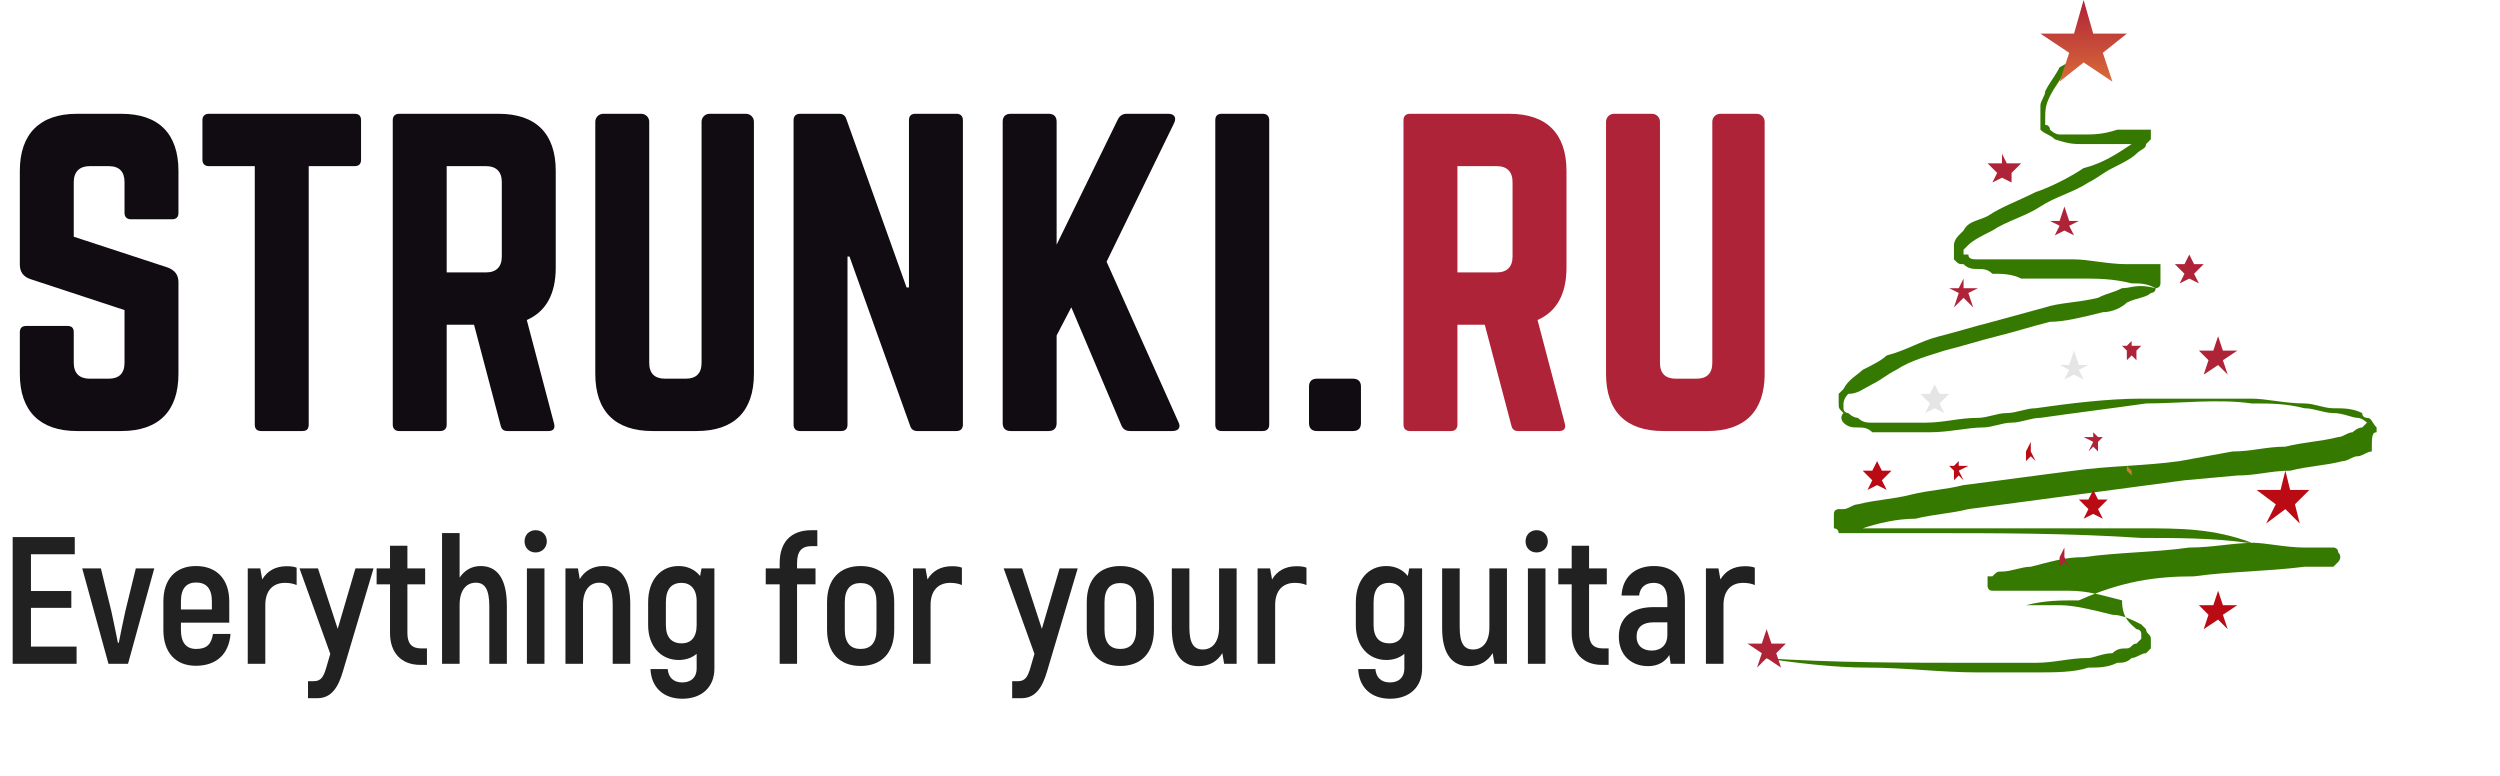 <svg width="290" height="90" viewBox="0 0 290 90" fill="none" xmlns="http://www.w3.org/2000/svg">
<path d="M3.591 75.005V70.511H8.274V68.558H3.591V64.295H8.673V62.3H1.47V77H8.883V75.005H3.591Z" fill="#212121"/>
<path d="M15.754 65.933L14.536 70.91C14.284 72.086 13.927 73.766 13.78 74.564H13.675C13.528 73.766 13.171 72.086 12.919 70.91L11.701 65.933H9.538L12.583 77H14.851L17.896 65.933H15.754Z" fill="#212121"/>
<path d="M24.705 73.535C24.516 74.732 23.991 75.278 22.752 75.278C21.639 75.278 20.988 74.585 20.988 73.073V72.233H26.595V69.776C26.595 67.151 25.104 65.66 22.731 65.66C20.4 65.66 18.951 67.151 18.951 69.776V73.073C18.951 75.719 20.4 77.231 22.71 77.231C25.104 77.231 26.553 75.887 26.742 73.535H24.705ZM22.752 67.571C23.907 67.571 24.579 68.243 24.579 69.755V70.7H20.988V69.755C20.988 68.243 21.639 67.571 22.752 67.571Z" fill="#212121"/>
<path d="M33.255 65.681C31.931 65.681 30.986 66.248 30.419 67.214L30.189 65.933H28.739V77H30.776V70.175C30.776 68.516 31.659 67.613 33.044 67.613C33.59 67.613 34.011 67.697 34.41 67.865V65.849C34.094 65.723 33.717 65.681 33.255 65.681Z" fill="#212121"/>
<path d="M41.231 65.933L39.173 72.947L36.884 65.933H34.742L38.312 75.845L37.829 77.504C37.556 78.407 37.283 79.016 36.422 79.016H35.729V80.99H36.821C38.48 80.99 39.257 79.667 39.782 77.861L43.331 65.933H41.231Z" fill="#212121"/>
<path d="M48.854 75.215C47.762 75.215 47.258 74.648 47.258 73.451V67.781H49.316V65.933H47.258V63.308H45.242V65.933H43.688V67.781H45.242V73.43C45.242 75.719 46.544 77.126 48.749 77.126H49.526V75.215H48.854Z" fill="#212121"/>
<path d="M55.751 65.66C54.68 65.66 53.861 66.185 53.315 67.004V61.838H51.278V77H53.315V70.154C53.315 68.516 54.05 67.592 55.205 67.592C56.234 67.592 56.759 68.348 56.759 70.322V77H58.796V70.259C58.796 67.13 57.683 65.66 55.751 65.66Z" fill="#212121"/>
<path d="M62.129 64.085C62.885 64.085 63.431 63.518 63.431 62.804C63.431 62.048 62.885 61.502 62.129 61.502C61.373 61.502 60.848 62.048 60.848 62.804C60.848 63.539 61.373 64.085 62.129 64.085ZM61.121 77H63.158V65.933H61.121V77Z" fill="#212121"/>
<path d="M70.002 65.66C68.742 65.66 67.818 66.227 67.251 67.172L67.041 65.933H65.592V77H67.629V70.154C67.629 68.516 68.364 67.592 69.519 67.592C70.59 67.592 71.073 68.348 71.073 70.154V77H73.11V70.049C73.11 67.025 71.913 65.66 70.002 65.66Z" fill="#212121"/>
<path d="M81.379 65.933L81.211 66.815C80.602 66.059 79.741 65.66 78.712 65.66C76.654 65.66 75.184 67.256 75.184 69.86V72.506C75.184 74.963 76.654 76.559 78.733 76.559C79.552 76.559 80.266 76.307 80.812 75.845V77.567C80.812 78.554 80.182 79.163 79.153 79.163C78.124 79.163 77.536 78.596 77.452 77.609H75.457C75.541 79.709 76.927 81.053 79.153 81.053C81.442 81.053 82.87 79.667 82.87 77.567V65.933H81.379ZM79.069 74.627C77.914 74.627 77.242 73.934 77.242 72.506V69.86C77.242 68.306 77.914 67.613 79.069 67.613C80.077 67.613 80.812 68.306 80.812 69.734V72.506C80.812 73.934 80.161 74.627 79.069 74.627Z" fill="#212121"/>
<path d="M94.159 63.35H94.81V61.502H94.159C91.597 61.502 90.442 63.035 90.442 65.324V65.933H88.825V67.781H90.442V77H92.458V67.781H94.6V65.933H92.458V65.324C92.458 63.938 93.004 63.35 94.159 63.35Z" fill="#212121"/>
<path d="M99.823 77.252C102.238 77.252 103.729 75.761 103.729 73.052V69.86C103.729 67.151 102.238 65.66 99.823 65.66C97.429 65.66 95.938 67.151 95.938 69.86V73.052C95.938 75.761 97.429 77.252 99.823 77.252ZM99.823 75.278C98.689 75.278 97.996 74.606 97.996 73.052V69.86C97.996 68.306 98.689 67.634 99.823 67.634C100.978 67.634 101.671 68.306 101.671 69.86V73.052C101.671 74.606 100.978 75.278 99.823 75.278Z" fill="#212121"/>
<path d="M110.425 65.681C109.102 65.681 108.157 66.248 107.59 67.214L107.359 65.933H105.91V77H107.947V70.175C107.947 68.516 108.829 67.613 110.215 67.613C110.761 67.613 111.181 67.697 111.58 67.865V65.849C111.265 65.723 110.887 65.681 110.425 65.681Z" fill="#212121"/>
<path d="M122.914 65.933L120.856 72.947L118.567 65.933H116.425L119.995 75.845L119.512 77.504C119.239 78.407 118.966 79.016 118.105 79.016H117.412V80.99H118.504C120.163 80.99 120.94 79.667 121.465 77.861L125.014 65.933H122.914Z" fill="#212121"/>
<path d="M129.949 77.252C132.364 77.252 133.855 75.761 133.855 73.052V69.86C133.855 67.151 132.364 65.66 129.949 65.66C127.555 65.66 126.064 67.151 126.064 69.86V73.052C126.064 75.761 127.555 77.252 129.949 77.252ZM129.949 75.278C128.815 75.278 128.122 74.606 128.122 73.052V69.86C128.122 68.306 128.815 67.634 129.949 67.634C131.104 67.634 131.797 68.306 131.797 69.86V73.052C131.797 74.606 131.104 75.278 129.949 75.278Z" fill="#212121"/>
<path d="M141.412 65.933V72.779C141.412 74.417 140.677 75.341 139.522 75.341C138.451 75.341 137.968 74.585 137.968 72.779V65.933H135.931V72.884C135.931 75.908 137.128 77.273 139.039 77.273C140.299 77.273 141.223 76.706 141.79 75.761L142 77H143.449V65.933H141.412Z" fill="#212121"/>
<path d="M150.395 65.681C149.072 65.681 148.127 66.248 147.56 67.214L147.329 65.933H145.88V77H147.917V70.175C147.917 68.516 148.799 67.613 150.185 67.613C150.731 67.613 151.151 67.697 151.55 67.865V65.849C151.235 65.723 150.857 65.681 150.395 65.681Z" fill="#212121"/>
<path d="M163.472 65.933L163.304 66.815C162.695 66.059 161.834 65.66 160.805 65.66C158.747 65.66 157.277 67.256 157.277 69.86V72.506C157.277 74.963 158.747 76.559 160.826 76.559C161.645 76.559 162.359 76.307 162.905 75.845V77.567C162.905 78.554 162.275 79.163 161.246 79.163C160.217 79.163 159.629 78.596 159.545 77.609H157.55C157.634 79.709 159.02 81.053 161.246 81.053C163.535 81.053 164.963 79.667 164.963 77.567V65.933H163.472ZM161.162 74.627C160.007 74.627 159.335 73.934 159.335 72.506V69.86C159.335 68.306 160.007 67.613 161.162 67.613C162.17 67.613 162.905 68.306 162.905 69.734V72.506C162.905 73.934 162.254 74.627 161.162 74.627Z" fill="#212121"/>
<path d="M172.769 65.933V72.779C172.769 74.417 172.034 75.341 170.879 75.341C169.808 75.341 169.325 74.585 169.325 72.779V65.933H167.288V72.884C167.288 75.908 168.485 77.273 170.396 77.273C171.656 77.273 172.58 76.706 173.147 75.761L173.357 77H174.806V65.933H172.769Z" fill="#212121"/>
<path d="M178.245 64.085C179.001 64.085 179.547 63.518 179.547 62.804C179.547 62.048 179.001 61.502 178.245 61.502C177.489 61.502 176.964 62.048 176.964 62.804C176.964 63.539 177.489 64.085 178.245 64.085ZM177.237 77H179.274V65.933H177.237V77Z" fill="#212121"/>
<path d="M185.928 75.215C184.836 75.215 184.332 74.648 184.332 73.451V67.781H186.39V65.933H184.332V63.308H182.316V65.933H180.762V67.781H182.316V73.43C182.316 75.719 183.618 77.126 185.823 77.126H186.6V75.215H185.928Z" fill="#212121"/>
<path d="M191.859 65.66C189.633 65.66 188.205 66.962 188.1 69.083H190.137C190.242 68.096 190.914 67.613 191.817 67.613C192.93 67.613 193.413 68.348 193.413 69.65V70.427H191.796C189.36 70.427 187.785 71.582 187.785 73.85C187.785 75.929 189.15 77.273 191.187 77.273C192.405 77.273 193.203 76.706 193.644 75.971L193.791 77H195.45V69.65C195.45 67.109 194.232 65.66 191.859 65.66ZM193.413 73.703C193.413 74.753 192.72 75.467 191.607 75.467C190.494 75.467 189.843 74.858 189.843 73.85C189.843 72.758 190.557 72.191 191.796 72.191H193.413V73.703Z" fill="#212121"/>
<path d="M202.403 65.681C201.08 65.681 200.135 66.248 199.568 67.214L199.337 65.933H197.888V77H199.925V70.175C199.925 68.516 200.807 67.613 202.193 67.613C202.739 67.613 203.159 67.697 203.558 67.865V65.849C203.243 65.723 202.865 65.681 202.403 65.681Z" fill="#212121"/>
<path d="M181.712 19.824C181.712 15.5 179.412 13.2 175.088 13.2H163.542C163.082 13.2 162.806 13.476 162.806 13.936V49.264C162.806 49.724 163.082 50 163.542 50H168.326C168.786 50 169.062 49.724 169.062 49.264V37.672H172.236L175.318 49.356C175.41 49.77 175.64 50 176.1 50H180.884C181.39 50 181.666 49.724 181.528 49.172L178.354 37.12C180.562 36.154 181.712 34.13 181.712 31.048V19.824ZM169.062 31.6V19.272H173.616C174.812 19.272 175.456 19.916 175.456 21.112V29.76C175.456 30.956 174.812 31.6 173.616 31.6H169.062Z" fill="#AF2338"/>
<path d="M199.548 13.2C199.042 13.2 198.628 13.614 198.628 14.12V42.088C198.628 43.33 197.984 43.928 196.788 43.928H194.396C193.2 43.928 192.556 43.33 192.556 42.088V14.12C192.556 13.614 192.142 13.2 191.636 13.2H187.22C186.714 13.2 186.3 13.614 186.3 14.12V43.376C186.3 47.7 188.6 50 192.924 50H198.076C202.4 50 204.7 47.7 204.7 43.376V14.12C204.7 13.614 204.286 13.2 203.78 13.2H199.548Z" fill="#AF2338"/>
<path d="M8.924 13.2C4.646 13.2 2.3 15.5 2.3 19.824V30.68C2.3 31.554 2.714 32.106 3.542 32.382L14.444 35.97V42.088C14.444 43.33 13.8 43.928 12.604 43.928H10.396C9.246 43.928 8.556 43.33 8.556 42.088V38.546C8.556 38.04 8.326 37.81 7.82 37.81H3.036C2.576 37.81 2.3 38.04 2.3 38.546V43.376C2.3 47.7 4.646 50 8.924 50H14.076C18.4 50 20.7 47.7 20.7 43.376V32.75C20.7 31.876 20.286 31.37 19.504 31.048L8.556 27.46V21.112C8.556 19.916 9.246 19.272 10.396 19.272H12.604C13.846 19.272 14.444 19.916 14.444 21.112V24.7C14.444 25.16 14.72 25.436 15.18 25.436H19.964C20.47 25.436 20.7 25.16 20.7 24.7V19.824C20.7 15.5 18.4 13.2 14.076 13.2H8.924Z" fill="#110C11"/>
<path d="M24.218 13.2C23.758 13.2 23.482 13.476 23.482 13.936V18.536C23.482 18.996 23.758 19.272 24.218 19.272H29.554V49.264C29.554 49.77 29.83 50 30.29 50H35.074C35.58 50 35.81 49.77 35.81 49.264V19.272H41.146C41.652 19.272 41.882 18.996 41.882 18.536V13.936C41.882 13.476 41.652 13.2 41.146 13.2H24.218Z" fill="#110C11"/>
<path d="M64.466 19.824C64.466 15.5 62.166 13.2 57.842 13.2H46.296C45.836 13.2 45.56 13.476 45.56 13.936V49.264C45.56 49.724 45.836 50 46.296 50H51.08C51.54 50 51.816 49.724 51.816 49.264V37.672H54.99L58.072 49.356C58.164 49.77 58.394 50 58.854 50H63.638C64.144 50 64.42 49.724 64.282 49.172L61.108 37.12C63.316 36.154 64.466 34.13 64.466 31.048V19.824ZM51.816 31.6V19.272H56.37C57.566 19.272 58.21 19.916 58.21 21.112V29.76C58.21 30.956 57.566 31.6 56.37 31.6H51.816Z" fill="#110C11"/>
<path d="M82.302 13.2C81.796 13.2 81.382 13.614 81.382 14.12V42.088C81.382 43.33 80.738 43.928 79.542 43.928H77.15C75.954 43.928 75.31 43.33 75.31 42.088V14.12C75.31 13.614 74.896 13.2 74.39 13.2H69.974C69.468 13.2 69.054 13.614 69.054 14.12V43.376C69.054 47.7 71.354 50 75.678 50H80.83C85.154 50 87.454 47.7 87.454 43.376V14.12C87.454 13.614 87.04 13.2 86.534 13.2H82.302Z" fill="#110C11"/>
<path d="M106.176 13.2C105.67 13.2 105.44 13.476 105.44 13.936V33.348H105.164L98.172 13.798C98.034 13.384 97.758 13.2 97.344 13.2H92.79C92.33 13.2 92.054 13.476 92.054 13.936V49.264C92.054 49.724 92.33 50 92.79 50H97.574C98.08 50 98.31 49.724 98.31 49.264V29.76H98.54L105.578 49.402C105.716 49.816 105.992 50 106.406 50H110.96C111.42 50 111.696 49.724 111.696 49.264V13.936C111.696 13.476 111.42 13.2 110.96 13.2H106.176Z" fill="#110C11"/>
<path d="M136 50C136.736 50 137.012 49.54 136.69 48.942L128.364 30.358L136.184 14.304C136.506 13.66 136.23 13.2 135.54 13.2H130.71C130.204 13.2 129.882 13.43 129.652 13.89L122.568 28.38V14.12C122.568 13.522 122.246 13.2 121.648 13.2H117.232C116.634 13.2 116.312 13.522 116.312 14.12V49.08C116.312 49.678 116.634 50 117.232 50H121.648C122.246 50 122.568 49.678 122.568 49.08V38.914L124.27 35.648L130.066 49.31C130.25 49.77 130.572 50 131.124 50H136Z" fill="#110C11"/>
<path d="M141.71 13.2C141.204 13.2 140.974 13.476 140.974 13.936V49.264C140.974 49.724 141.204 50 141.71 50H146.494C146.954 50 147.23 49.724 147.23 49.264V13.936C147.23 13.476 146.954 13.2 146.494 13.2H141.71Z" fill="#110C11"/>
<path d="M151.845 49.08C151.845 49.678 152.167 50 152.765 50H156.951C157.549 50 157.871 49.678 157.871 49.08V44.848C157.871 44.25 157.549 43.928 156.951 43.928H152.765C152.167 43.928 151.845 44.25 151.845 44.848V49.08Z" fill="#110C11"/>
<path d="M275.686 49.586C275.129 49.029 275.129 49.029 275.686 49.586C275.129 49.029 275.129 48.471 274.571 48.471C274.571 48.471 274.014 48.471 274.014 47.914C272.9 47.357 271.786 47.357 270.671 47.357C269.557 47.357 268.443 46.8 267.329 46.8C265.1 46.8 262.871 46.243 261.2 46.243C256.743 46.243 252.843 46.243 248.386 46.243C244.486 46.243 240.029 46.8 236.129 47.357C235.014 47.357 233.9 47.914 232.786 47.914C231.671 47.914 230.557 48.471 229.443 48.471C227.214 48.471 225.543 49.029 223.314 49.029C222.2 49.029 221.086 49.029 219.971 49.029C218.857 49.029 217.743 49.029 217.186 49.029C216.629 49.029 216.071 49.029 215.514 48.471C214.957 48.471 214.4 47.914 214.4 47.914C214.4 47.914 213.843 47.914 213.843 47.357C213.843 47.357 213.843 47.357 213.843 46.8C213.843 46.8 213.843 46.243 214.4 45.686C215.514 45.686 216.071 45.129 217.186 44.571C218.3 44.014 218.857 43.457 219.971 42.9C221.643 41.786 223.871 41.229 225.543 40.671C227.771 40.114 229.443 39.557 231.671 39C233.9 38.443 235.571 37.886 237.8 37.329C239.471 37.329 241.7 36.771 243.929 36.214C245.043 36.214 246.157 35.657 246.714 35.1C247.829 34.543 248.943 34.543 249.5 33.986C249.5 33.986 250.057 33.986 250.057 33.429C250.057 33.429 250.614 33.429 250.614 32.871C250.614 32.871 250.614 32.871 250.614 32.314V31.757V31.2C250.614 31.2 250.614 31.2 250.614 30.643C250.057 30.643 250.057 30.643 249.5 30.643C248.386 30.643 247.271 30.643 246.714 30.643C244.486 30.643 242.257 30.086 240.586 30.086C239.471 30.086 238.357 30.086 237.243 30.086C236.129 30.086 235.014 30.086 233.9 30.086C232.786 30.086 231.671 30.086 231.114 30.086C230.557 30.086 230 30.086 229.443 30.086C228.886 30.086 228.329 30.086 228.329 29.529C228.329 29.529 228.329 29.529 227.771 29.529C227.771 29.529 227.771 29.529 227.771 28.971L228.329 28.414C228.886 27.857 230 27.3 231.114 26.743C232.786 25.629 235.014 25.071 236.686 23.957C238.357 22.843 240.586 22.286 242.257 21.171C243.371 20.614 243.929 20.057 245.043 19.5C246.157 18.943 247.271 18.386 247.829 17.828C248.386 17.271 248.943 17.271 248.943 16.714C248.943 16.714 248.943 16.714 249.5 16.157C249.5 16.157 249.5 16.157 249.5 15.6C249.5 15.6 249.5 15.6 249.5 15.043H248.943C248.386 15.043 247.829 15.043 247.271 15.043H245.6C243.929 15.6 242.814 15.6 241.7 15.6C240.586 15.6 239.471 15.6 238.914 15.6C238.357 15.6 237.8 15.043 237.8 15.043C237.8 15.043 237.8 14.486 237.243 14.486V13.928C237.243 12.814 237.243 12.257 237.8 11.143C238.357 10.028 238.914 9.471 239.471 8.357C240.029 7.243 240.586 6.686 241.7 6.129C240.586 6.686 240.029 7.243 238.914 7.8C238.357 8.914 237.8 9.471 237.243 10.586C237.243 11.143 236.686 11.7 236.686 12.257C236.686 12.814 236.686 13.371 236.686 13.928C236.686 14.486 236.686 14.486 236.686 14.486C236.686 14.486 236.686 14.486 236.686 15.043C237.243 15.6 237.8 15.6 238.357 16.157C240.029 16.714 240.586 16.714 241.7 16.714C242.814 16.714 243.929 16.714 245.043 16.714H246.714C247.271 16.714 247.829 16.714 248.386 16.714C247.829 16.157 247.271 16.714 247.271 16.714C245.6 17.828 243.929 18.943 241.7 19.5C240.029 20.614 237.8 21.729 236.129 22.286C233.9 23.4 232.229 23.957 230.557 25.071C229.443 25.629 228.329 25.629 227.771 26.743L227.214 27.3C227.214 27.3 226.657 27.857 226.657 28.414C226.657 28.414 226.657 28.414 226.657 28.971V29.529C226.657 29.529 226.657 29.529 226.657 30.086C227.214 30.643 227.214 30.643 227.771 30.643C228.329 31.2 228.886 31.2 229.443 31.2C230 31.2 230.557 31.2 231.114 31.757C232.229 31.757 233.343 31.757 234.457 32.314C235.571 32.314 236.686 32.314 237.8 32.314H241.143C243.371 32.314 245.043 32.314 247.271 32.871C248.386 32.871 248.943 32.871 250.057 33.429C247.829 32.871 247.271 33.429 246.157 33.429C245.043 33.986 244.486 33.986 243.371 34.543C241.143 35.1 238.914 35.1 237.243 35.657L231.114 37.329C228.886 37.886 227.214 38.443 224.986 39C222.757 39.557 221.086 40.671 218.857 41.229C218.3 41.786 217.186 42.343 216.071 42.9C215.514 43.457 214.4 44.014 213.843 45.129L213.286 45.686C213.286 46.243 213.286 46.243 213.286 46.8C213.286 47.357 213.286 47.357 213.843 47.914C213.286 48.471 213.843 49.029 213.843 49.029C214.4 49.586 214.957 49.586 215.514 49.586C216.071 49.586 216.629 49.586 217.186 50.143C218.3 50.143 219.414 50.143 220.529 50.143C221.643 50.143 222.757 50.143 223.871 50.143C226.1 50.143 228.329 49.586 230 49.586C231.114 49.586 232.229 49.029 233.343 49.029C234.457 49.029 235.571 48.471 236.686 48.471C240.586 47.914 245.043 47.357 248.943 46.8C252.843 46.8 257.3 46.243 261.2 46.8C263.429 46.8 265.1 46.8 267.329 47.357C268.443 47.357 269.557 47.914 270.671 47.914C271.786 47.914 272.9 48.471 273.457 48.471C274.014 48.471 274.571 49.029 274.571 49.029C274.571 49.029 274.571 49.029 274.014 49.586C273.457 49.586 272.9 50.143 272.9 50.143C272.343 50.143 271.786 50.7 271.229 50.7C269 51.257 267.329 51.257 265.1 51.814C262.871 51.814 261.2 52.371 258.971 52.371L252.843 53.486C248.943 54.043 244.486 54.043 240.586 54.6C236.129 55.157 232.229 55.714 227.771 56.271C225.543 56.829 223.871 56.829 221.643 57.386C219.414 57.943 217.743 57.943 215.514 58.5C214.957 58.5 214.4 59.057 213.843 59.057H213.286C213.286 59.057 212.729 59.057 212.729 59.614C212.729 59.614 212.729 59.614 212.729 60.171V60.729C212.729 60.729 212.729 60.729 212.729 61.286C212.729 61.286 213.286 61.286 213.286 61.843C213.286 61.843 213.286 61.843 213.843 61.843C214.4 61.843 214.4 61.843 214.957 61.843C215.514 61.843 215.514 61.843 215.514 61.843C216.071 61.843 216.629 61.843 217.186 61.843C219.414 61.843 221.643 61.843 223.314 61.843C231.671 61.843 240.029 61.843 248.386 62.4C252.286 62.4 256.743 62.4 260.643 62.957C261.2 62.957 261.2 62.957 261.757 62.957C258.971 62.957 256.743 63.514 253.957 63.514C250.057 64.071 245.6 64.071 241.7 64.629C239.471 64.629 237.8 65.186 235.571 65.743C234.457 65.743 233.343 66.3 232.229 66.3C231.671 66.3 231.671 66.3 231.114 66.857C231.114 66.857 231.114 66.857 230.557 66.857C230.557 66.857 230.557 66.857 230.557 67.414V67.971C230.557 67.971 230.557 68.529 231.114 68.529H231.671H232.229C232.786 68.529 232.786 68.529 233.343 68.529C234.457 68.529 235.571 68.529 236.686 68.529H238.357C238.914 68.529 239.471 68.529 240.029 68.529C242.257 68.529 243.929 69.086 246.157 69.643C246.157 71.871 247.271 72.429 247.829 72.986C247.829 72.986 248.386 72.986 248.386 73.543C248.386 73.543 248.386 73.543 248.386 74.1C248.386 74.1 248.386 74.1 247.829 74.657C247.271 74.657 247.271 75.214 246.714 75.214C246.157 75.214 245.6 75.214 245.043 75.771C243.929 75.771 242.814 76.329 242.257 76.329C240.029 76.329 238.357 76.886 236.129 76.886H232.786H229.443C221.086 76.886 212.729 76.886 204.371 76.329C208.271 76.886 212.729 77.443 216.629 77.443C221.086 77.443 224.986 78 229.443 78H232.786H236.129C238.357 78 240.586 78 242.257 77.443C243.371 77.443 244.486 77.443 245.6 76.886C246.157 76.886 246.714 76.886 247.271 76.329C247.829 76.329 248.386 75.771 248.943 75.771L249.5 75.214V74.657V74.1C249.5 73.543 248.943 73.543 248.943 72.986L248.386 72.429C247.271 71.871 246.157 71.314 245.043 71.314C242.814 70.757 240.586 70.2 238.914 70.2C238.357 70.2 237.8 70.2 237.243 70.2H235.571C235.014 70.2 235.014 70.2 234.457 70.2H235.014C237.243 69.643 238.914 69.643 241.143 69.643C246.157 67.414 250.057 66.857 254.514 66.857C258.414 66.3 262.871 66.3 267.329 65.743C267.886 65.743 268.443 65.743 269 65.743H269.557H270.114H270.671C270.671 65.743 270.671 65.743 271.229 65.186C271.229 65.186 271.786 64.629 271.229 64.071C271.229 63.514 270.671 63.514 270.671 63.514C270.671 63.514 270.671 63.514 270.114 63.514C269.557 63.514 269.557 63.514 269 63.514C268.443 63.514 267.886 63.514 267.329 63.514C265.1 63.514 262.871 62.957 261.2 62.957C256.743 61.286 252.843 61.286 248.386 61.286C240.029 61.286 231.671 61.286 223.314 61.286C221.086 61.286 219.414 61.286 217.186 61.286C216.629 61.286 216.629 61.286 216.071 61.286C217.743 60.729 219.971 60.171 222.2 60.171C224.429 59.614 226.1 59.614 228.329 59.057C236.686 57.943 245.043 56.829 253.4 55.714L259.529 55.157C261.757 55.157 263.429 54.6 265.657 54.6C267.886 54.043 269.557 54.043 271.786 53.486C272.343 53.486 272.9 52.929 273.457 52.929C274.014 52.929 274.571 52.371 275.129 52.371C275.129 50.7 275.129 50.143 275.686 50.143C275.686 49.586 275.686 49.586 275.686 49.586ZM227.771 28.414C227.771 28.414 227.771 28.971 227.771 28.414V28.414Z" fill="#367901"/>
<path d="M241.7 0L242.814 3.9H246.714L243.929 6.129L245.043 9.471L241.7 7.243L238.914 9.471L240.029 6.129L236.686 3.9H240.586L241.7 0Z" fill="url(#paint0_linear_35_990)"/>
<path d="M227.772 32.314V33.429H229.444L228.329 33.986L228.887 35.657L227.772 34.543L226.658 35.657L227.215 33.986L226.101 33.429H227.215L227.772 32.314Z" fill="#AF2338"/>
<path d="M239.471 23.957L240.028 25.628H241.142L240.028 26.186L240.585 27.3L239.471 26.743L238.356 27.3L238.913 26.186L237.799 25.628H238.913L239.471 23.957Z" fill="#AF2338"/>
<path d="M253.956 29.529L254.514 30.643H255.628L254.514 31.757L255.071 32.871L253.956 32.314L252.842 32.871L253.399 31.757L252.285 30.643H253.399L253.956 29.529Z" fill="#AF2338"/>
<path d="M240.586 40.671L241.143 42.343H242.257L241.143 42.9L241.7 44.014L240.586 43.457L239.471 44.014L240.029 42.9L238.914 42.343H240.029L240.586 40.671Z" fill="#E5E5E5"/>
<path d="M232.228 17.829L232.786 18.943H234.457L233.343 20.057V21.172L232.228 20.614L231.114 21.172L231.671 20.057L230.557 18.943H232.228V17.829Z" fill="#AF2338"/>
<path d="M224.429 44.572L224.986 45.686H226.1L224.986 46.8L225.543 47.914L224.429 47.357L223.314 47.914L223.871 46.8L222.757 45.686H223.871L224.429 44.572Z" fill="#E5E5E5"/>
<path d="M242.814 56.829L243.371 57.943H244.485L243.371 59.057L243.928 60.172L242.814 59.614L241.7 60.172L242.257 59.057L241.142 57.943H242.257L242.814 56.829Z" fill="#BA0B14"/>
<path d="M257.3 68.529L257.857 70.2H259.528L257.857 71.314L258.414 72.986L257.3 71.871L255.628 72.986L256.185 71.314L255.071 70.2H256.743L257.3 68.529Z" fill="#BA0B14"/>
<path d="M265.101 54.6L265.658 56.829H267.887L266.215 58.5L266.772 60.729L265.101 59.057L262.872 60.729L263.987 58.5L261.758 56.829H264.544L265.101 54.6Z" fill="#BA0B14"/>
<path d="M204.929 72.986L205.486 74.657H207.157L206.043 75.771L206.6 77.443L204.929 76.329L203.814 77.443L204.371 75.771L202.7 74.657H204.371L204.929 72.986Z" fill="#AF2338"/>
<path d="M257.3 39L257.857 40.671H259.528L257.857 41.786L258.414 43.457L257.3 42.343L255.628 43.457L256.185 41.786L255.071 40.671H256.743L257.3 39Z" fill="#AF2338"/>
<path d="M217.743 53.486L218.3 54.6H219.414L218.3 55.714L218.857 56.828L217.743 56.271L216.628 56.828L217.185 55.714L216.071 54.6H217.185L217.743 53.486Z" fill="#BA0B14"/>
<path d="M227.215 53.486V54.043H228.329L227.215 54.6L227.772 55.714L227.215 55.157L226.658 55.714V54.6L226.101 54.043H226.658L227.215 53.486Z" fill="#BA0B14"/>
<path d="M235.572 51.257V52.371H236.686H235.572L236.129 53.486L235.572 52.929L235.014 53.486V52.371H234.457H235.014L235.572 51.257Z" fill="#BA0B14"/>
<path d="M246.715 54.043L247.272 54.6V55.158L246.715 54.6V55.158V54.6H246.157H246.715V54.043Z" fill="url(#paint1_linear_35_990)"/>
<path d="M242.814 50.143L243.371 50.7H243.929L243.371 51.257V52.371L242.814 51.814L242.257 52.371L242.814 51.257L241.7 50.7H242.814V50.143Z" fill="#AF2338"/>
<path d="M247.271 39.557V40.114H248.386L247.828 40.671V41.786L247.271 41.229L246.714 41.786V40.671L246.157 40.114H246.714L247.271 39.557Z" fill="#AF2338"/>
<path d="M239.472 63.514V64.629H240.586H239.472L240.029 65.743L239.472 65.186L238.914 65.743V64.629H238.357H238.914L239.472 63.514Z" fill="#AF2338"/>
<defs>
<linearGradient id="paint0_linear_35_990" x1="241.874" y1="-4.655" x2="241.874" y2="69.744" gradientUnits="userSpaceOnUse">
<stop offset="0.064" stop-color="#AF2338"/>
<stop offset="0.305" stop-color="#FFAC3A"/>
<stop offset="1" stop-color="#B06C2F"/>
</linearGradient>
<linearGradient id="paint1_linear_35_990" x1="246.901" y1="-4.426" x2="246.901" y2="70.014" gradientUnits="userSpaceOnUse">
<stop offset="0.064" stop-color="#FFD076"/>
<stop offset="0.305" stop-color="#FFAC3A"/>
<stop offset="1" stop-color="#B06C2F"/>
</linearGradient>
</defs>
</svg>
